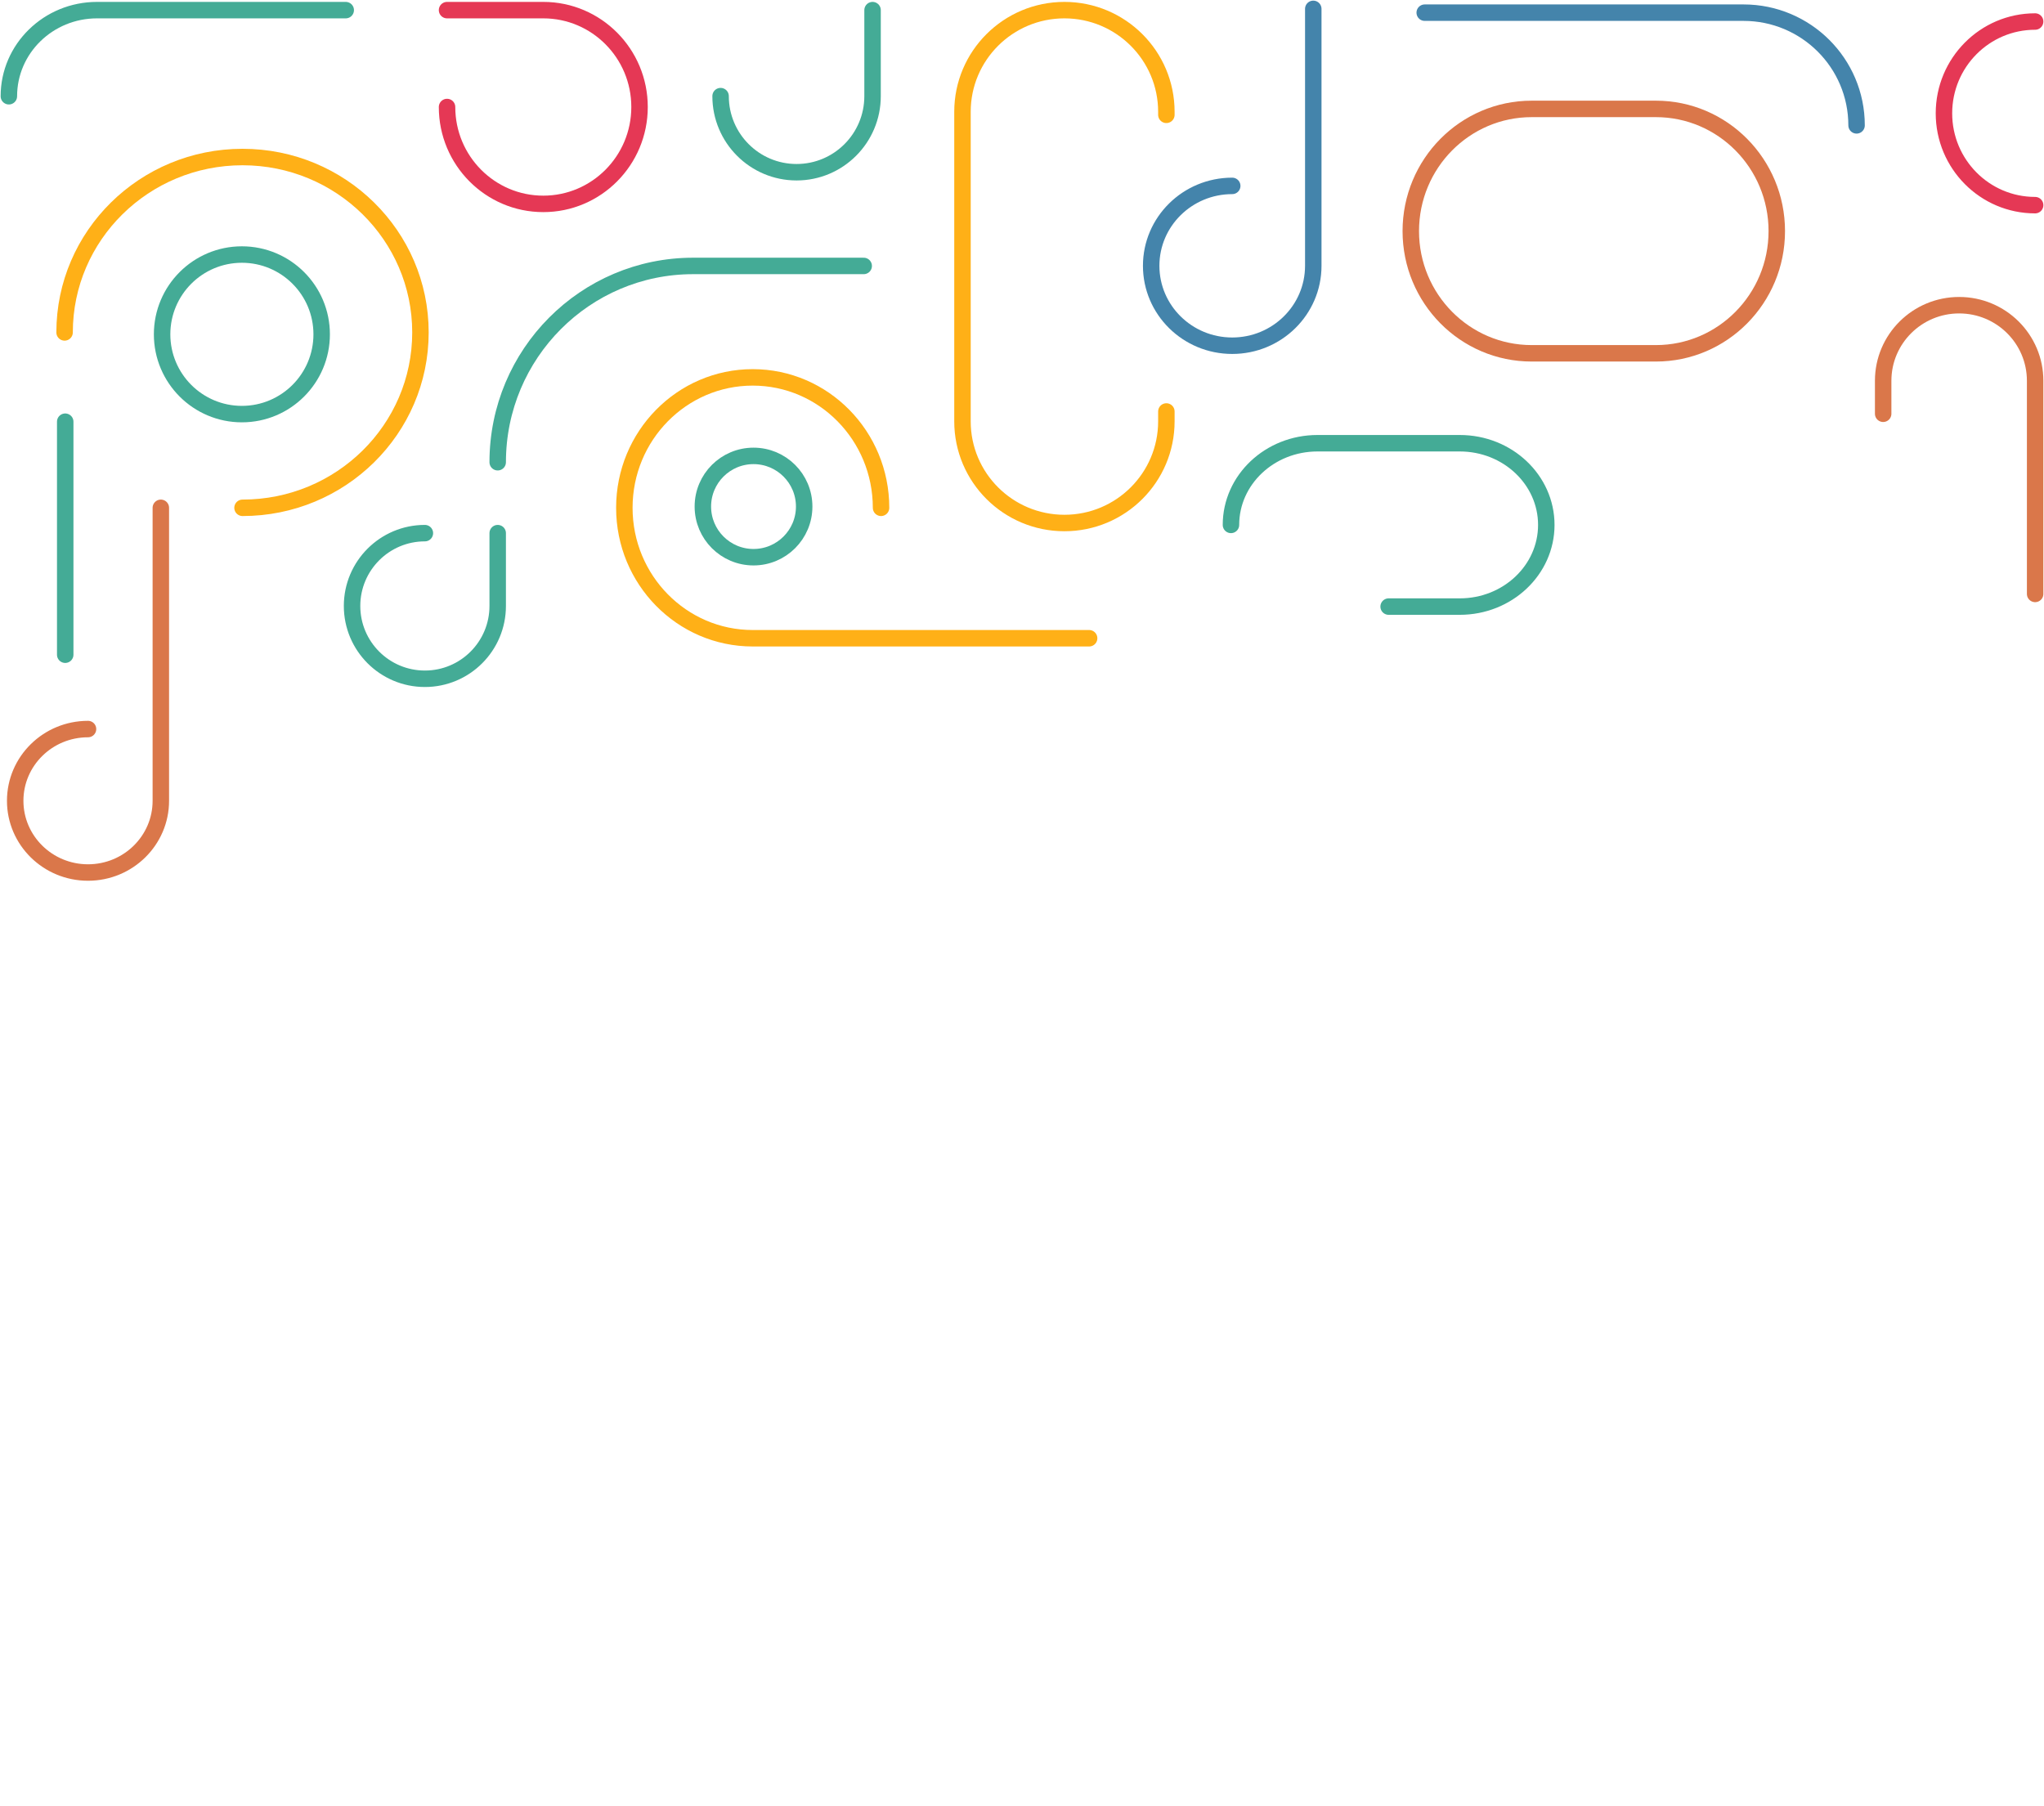 <svg width="1614" height="1426" viewBox="0 0 1614 1426" fill="none"
    xmlns="http://www.w3.org/2000/svg">
    <path d="M1607 162C1567.23 162 1535 129.541 1535 89.5C1535 49.459 1567.23 17 1607 17"
        stroke="#E53855" stroke-width="13" stroke-linecap="round" stroke-linejoin="round" />
    <path d="M569 75.906C569 109.095 595.863 136 629 136C662.137 136 689 109.095 689 75.906V8"
        stroke="#44AB96" stroke-width="13" stroke-linecap="round" stroke-linejoin="round" />
    <path d="M273 8L76.627 8C38.173 8 7 38.445 7 76" stroke="#44AB96" stroke-width="13"
        stroke-linecap="round" stroke-linejoin="round" />
    <path d="M1125 10.001L1376.74 10C1426.04 10 1466 49.847 1466 99" stroke="#4484AB"
        stroke-width="13" stroke-linecap="round" stroke-linejoin="round" />
    <path
        d="M1607 469V300.681C1607 267.72 1580.13 241 1547 241C1513.87 241 1487 267.72 1487 300.681V326.734"
        stroke="#DA774A" stroke-width="13" stroke-linecap="round" stroke-linejoin="round" />
    <path fill-rule="evenodd" clip-rule="evenodd"
        d="M595 440C617.091 440 635 422.091 635 400C635 377.909 617.091 360 595 360C572.909 360 555 377.909 555 400C555 422.091 572.909 440 595 440Z"
        stroke="#44AB96" stroke-width="13" stroke-linecap="round" stroke-linejoin="round" />
    <path fill-rule="evenodd" clip-rule="evenodd"
        d="M191 327C225.794 327 254 298.794 254 264C254 229.206 225.794 201 191 201C156.206 201 128 229.206 128 264C128 298.794 156.206 327 191 327Z"
        stroke="#44AB96" stroke-width="13" stroke-linecap="round" stroke-linejoin="round" />
    <path
        d="M191.5 401C269.095 401 332 338.992 332 262.5C332 186.008 269.095 124 191.5 124C113.905 124 51 186.008 51 262.5"
        stroke="#FFB017" stroke-width="13" stroke-linecap="round" stroke-linejoin="round" />
    <path
        d="M335.5 421C303.743 421 278 446.743 278 478.5C278 510.257 303.743 536 335.5 536C367.257 536 393 510.257 393 478.5V421"
        stroke="#44AB96" stroke-width="13" stroke-linecap="round" stroke-linejoin="round" />
    <path
        d="M353 84.5C353 126.75 387.026 161 429 161C470.974 161 505 126.75 505 84.5C505 42.25 470.974 8 429 8H353"
        stroke="#E53855" stroke-width="13" stroke-linecap="round" stroke-linejoin="round" />
    <path
        d="M973 146.791C937.654 146.791 909 175.043 909 209.895C909 244.747 937.654 273 973 273C1008.35 273 1037 244.747 1037 209.895V7"
        stroke="#4484AB" stroke-width="13" stroke-linecap="round" stroke-linejoin="round" />
    <path
        d="M69.5 575.708C37.744 575.708 12 601.069 12 632.354C12 663.639 37.744 689 69.5 689C101.256 689 127 663.639 127 632.354V401"
        stroke="#DA774A" stroke-width="13" stroke-linecap="round" stroke-linejoin="round" />
    <path
        d="M695.704 401C695.704 344.115 650.327 298 594.352 298C538.377 298 493 344.115 493 401C493 457.885 538.377 504 594.352 504H860"
        stroke="#FFB017" stroke-width="13" stroke-linecap="round" stroke-linejoin="round" />
    <path fill-rule="evenodd" clip-rule="evenodd"
        d="M1114 182.5C1114 129.204 1156.74 86 1209.46 86H1307.54C1360.26 86 1403 129.204 1403 182.5V182.5C1403 235.796 1360.26 279 1307.54 279H1209.46C1156.74 279 1114 235.796 1114 182.5V182.5Z"
        stroke="#DA774A" stroke-width="13" stroke-linecap="round" stroke-linejoin="round" />
    <path
        d="M921 324.93V332.719C921 377.057 884.959 413 840.5 413V413C796.041 413 760 377.057 760 332.719V88.281C760 43.943 796.041 8 840.5 8V8C884.959 8 921 43.943 921 88.281V90.677"
        stroke="#FFB017" stroke-width="13" stroke-linecap="round" stroke-linejoin="round" />
    <path
        d="M1096.5 479H1152.68C1190.41 479 1221 450.122 1221 414.5C1221 378.878 1190.41 350 1152.68 350H1040.32C1002.59 350 972 378.878 972 414.5"
        stroke="#44AB96" stroke-width="13" stroke-linecap="round" stroke-linejoin="round" />
    <path d="M682 210H547.319C462.091 210 393 279.396 393 365" stroke="#44AB96" stroke-width="13"
        stroke-linecap="round" stroke-linejoin="round" />
    <path d="M51.5 333C51.5 342.313 51.5 459.548 51.5 517" stroke="#44AB96" stroke-width="13"
        stroke-linecap="round" stroke-linejoin="round" />
</svg>
    